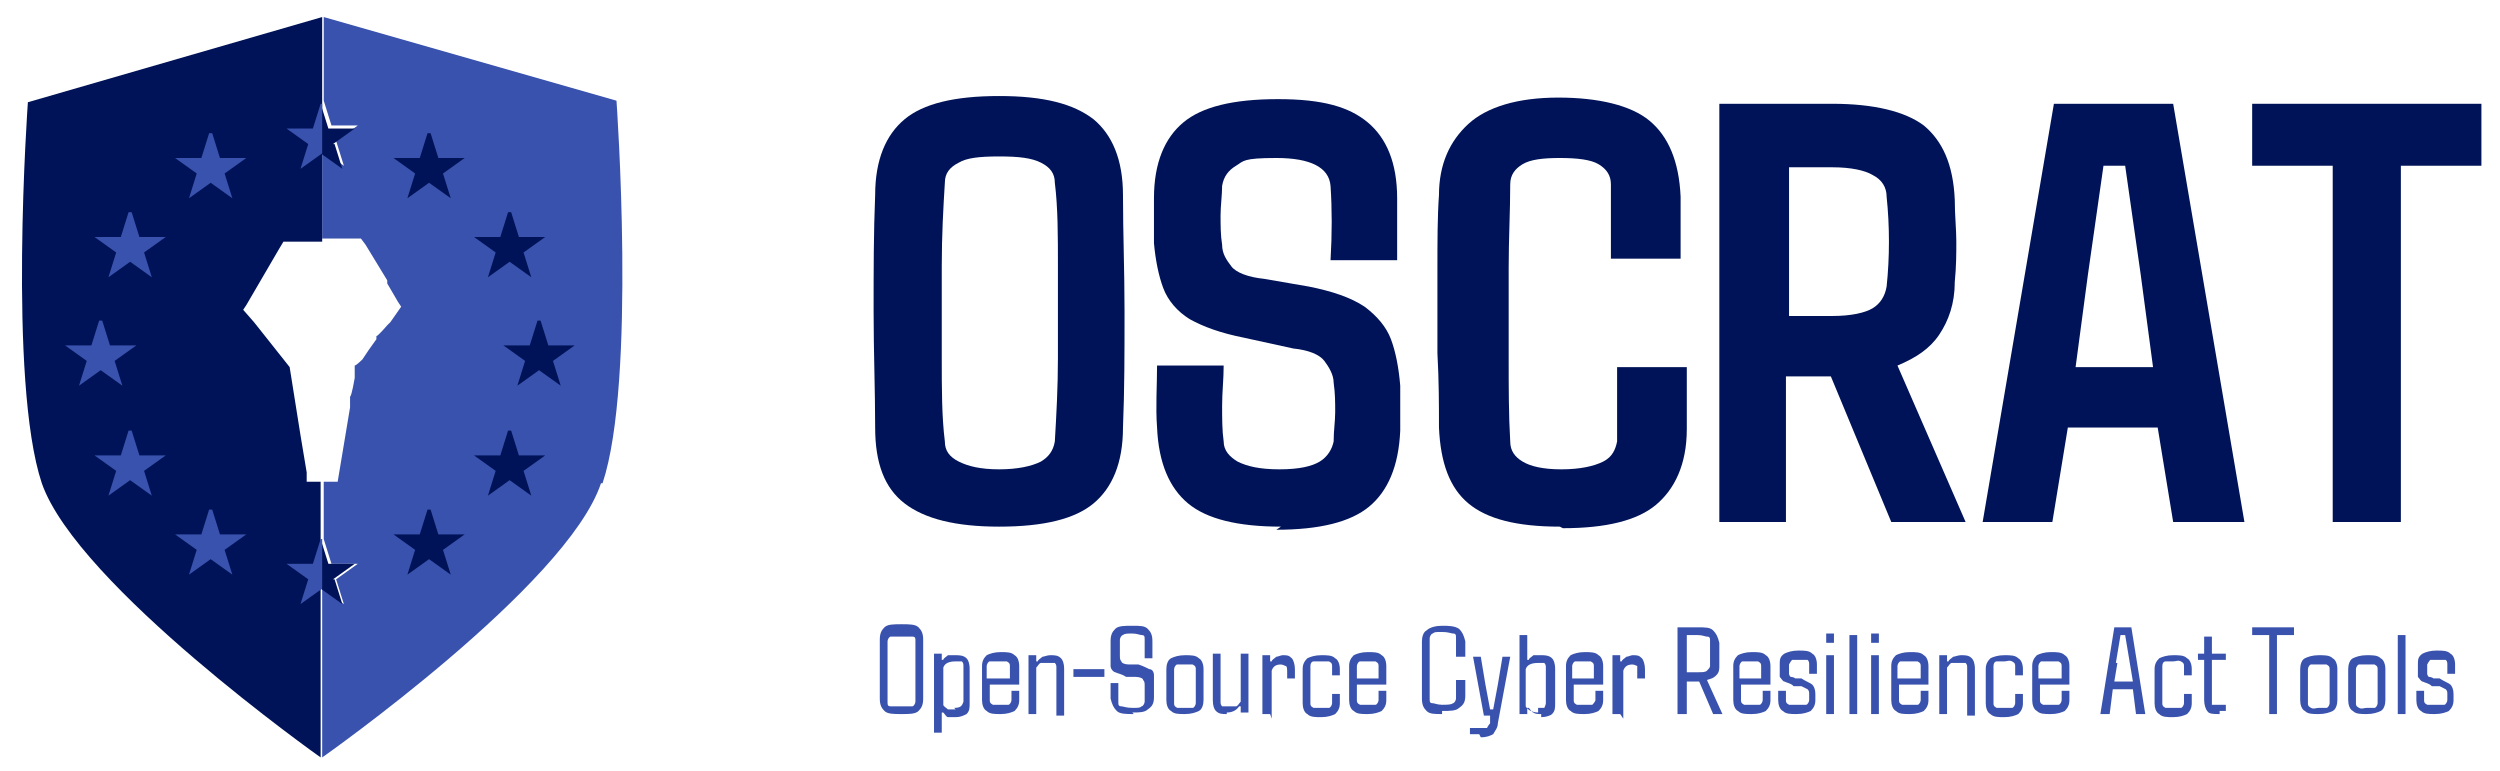 <svg xmlns="http://www.w3.org/2000/svg" xmlns:xlink="http://www.w3.org/1999/xlink" id="Layer_1" data-name="Layer 1" viewBox="0 0 161.4 49.8"><defs><style>      .cls-1, .cls-2, .cls-3, .cls-4, .cls-5 {        stroke-width: 0px;      }      .cls-1, .cls-4 {        fill-rule: evenodd;      }      .cls-1, .cls-5 {        fill: #001358;      }      .cls-6 {        clip-path: url(#clippath);      }      .cls-2 {        fill: none;      }      .cls-3, .cls-4 {        fill: #3952ad;      }    </style><clipPath id="clippath"><rect class="cls-2" x="-11.3" y="-6.8" width="184" height="64"></rect></clipPath></defs><g class="cls-6"><g><path class="cls-4" d="M38.8,31.2c-2.2,6.6-18,17.7-18,17.7v-10.9l1.4,1-.5-1.6,1.4-1h-1.7l-.5-1.6v-3.7h.9l.3-1.8.2-1.2.3-1.8v-.7c.1,0,.3-1.2.3-1.2v-.8c.1,0,.5-.4.5-.4l.4-.6.5-.7v-.2c.1,0,.7-.7.7-.7l.2-.2h0s.7-1,.7-1l-.2-.3-.7-1.2v-.2c0,0-1.4-2.3-1.4-2.3l-.3-.4h-2.5v-5.7l1.4,1-.5-1.6,1.4-1h-1.7l-.5-1.6V1.1l18.9,5.4s1.3,18.1-.9,24.7h0Z"></path><path class="cls-1" d="M20.8,1.1v14.5h-2.5l-.3.5-.7,1.2-1.4,2.4-.2.3.7.8,2.3,2.9.7,4.4.4,2.4h0s0,.6,0,.6h.9v17.8S5,37.8,2.7,31.2C.5,24.6,1.8,6.6,1.8,6.6L20.8,1.1h0Z"></path><path class="cls-5" d="M21.6,9.3l.5,1.6-1.4-1v-3.2l.5,1.6h1.7s-1.4,1-1.4,1Z"></path><path class="cls-3" d="M20.8,6.7v3.2l-1.4,1,.5-1.6-1.4-1h1.7s.5-1.6.5-1.6Z"></path><path class="cls-5" d="M33,27.8l.5,1.6h1.7l-1.4,1,.5,1.6-1.4-1-1.4,1,.5-1.6-1.4-1h1.7l.5-1.6Z"></path><path class="cls-5" d="M21.6,37.4l.5,1.6-1.4-1v-3.2l.5,1.6h1.7l-1.4,1Z"></path><path class="cls-3" d="M20.8,34.8v3.2l-1.4,1,.5-1.6-1.4-1h1.7l.5-1.6Z"></path><path class="cls-5" d="M34.9,20.7l.5,1.6h1.7l-1.4,1,.5,1.6-1.4-1-1.4,1,.5-1.6-1.4-1h1.7l.5-1.6Z"></path><path class="cls-3" d="M6.6,20.7l.5,1.6h1.7l-1.4,1,.5,1.6-1.4-1-1.4,1,.5-1.6-1.4-1h1.7l.5-1.6h0Z"></path><path class="cls-5" d="M27.8,8.6l.5,1.6h1.7l-1.4,1,.5,1.6-1.4-1-1.4,1,.5-1.6-1.4-1h1.7l.5-1.6Z"></path><path class="cls-3" d="M13.7,8.6l.5,1.6h1.7l-1.4,1,.5,1.6-1.4-1-1.4,1,.5-1.6-1.4-1h1.7l.5-1.6h0Z"></path><path class="cls-3" d="M13.7,32.9l.5,1.6h1.7l-1.4,1,.5,1.6-1.4-1-1.4,1,.5-1.6-1.4-1h1.7l.5-1.6h0Z"></path><path class="cls-5" d="M27.8,32.9l.5,1.6h1.7l-1.4,1,.5,1.6-1.4-1-1.4,1,.5-1.6-1.4-1h1.7l.5-1.6Z"></path><path class="cls-5" d="M33,13.7l.5,1.6h1.7l-1.4,1,.5,1.6-1.4-1-1.4,1,.5-1.6-1.4-1h1.7l.5-1.6Z"></path><path class="cls-3" d="M8.5,13.7l.5,1.6h1.7l-1.4,1,.5,1.6-1.4-1-1.4,1,.5-1.6-1.4-1h1.7l.5-1.6h0Z"></path><path class="cls-3" d="M8.5,27.8l.5,1.6h1.7l-1.4,1,.5,1.6-1.4-1-1.4,1,.5-1.6-1.4-1h1.7l.5-1.6h0Z"></path><path class="cls-5" d="M64.5,34c-2.8,0-4.8-.5-6.1-1.5s-1.9-2.6-1.9-4.9c0-2.4-.1-4.9-.1-7.5s0-5.1.1-7.5c0-2.3.7-3.9,1.9-4.9,1.2-1,3.2-1.5,6.1-1.5s4.8.5,6.1,1.5c1.2,1,1.9,2.6,1.9,4.9,0,2.4.1,4.9.1,7.5s0,5.1-.1,7.5c0,2.3-.7,3.9-1.9,4.9-1.2,1-3.2,1.5-6.1,1.5h0ZM64.5,30.3c1.2,0,2.1-.2,2.7-.5.5-.3.8-.7.9-1.3.1-1.7.2-3.5.2-5.4,0-1.9,0-3.9,0-5.9,0-2,0-3.8-.2-5.4,0-.6-.3-1-.9-1.3-.6-.3-1.4-.4-2.7-.4s-2.1.1-2.6.4c-.6.3-.9.7-.9,1.3-.1,1.6-.2,3.4-.2,5.4,0,2,0,3.9,0,5.9,0,2,0,3.8.2,5.4,0,.6.3,1,.9,1.3.6.3,1.4.5,2.6.5h0Z"></path><path class="cls-5" d="M82.7,34c-2.8,0-4.8-.5-6-1.5-1.2-1-1.9-2.6-2-4.9-.1-1.3,0-2.7,0-4h4.3c0,.9-.1,1.7-.1,2.6,0,.8,0,1.6.1,2.3,0,.6.4,1,.9,1.3.6.3,1.4.5,2.7.5s2.1-.2,2.6-.5c.5-.3.8-.8.9-1.3,0-.7.1-1.3.1-1.9,0-.6,0-1.2-.1-1.9,0-.5-.3-1-.6-1.4-.3-.4-1-.7-2-.8l-3.2-.7c-1.5-.3-2.6-.7-3.5-1.2-.8-.5-1.4-1.2-1.7-2-.3-.8-.5-1.8-.6-2.9,0-.5,0-1,0-1.5,0-.5,0-1,0-1.4,0-2.3.7-3.9,1.9-4.9s3.2-1.5,6.1-1.5,4.6.5,5.8,1.5c1.2,1,1.9,2.6,1.9,4.9,0,.5,0,1.1,0,1.9,0,.7,0,1.4,0,2.1h-4.3c.1-1.7.1-3.3,0-4.8-.1-1.2-1.3-1.8-3.5-1.8s-2.1.2-2.6.5c-.5.3-.8.7-.9,1.3,0,.6-.1,1.3-.1,1.9,0,.6,0,1.3.1,1.9,0,.6.3,1,.6,1.4.3.4,1.1.7,2.1.8l2.9.5c1.5.3,2.7.7,3.6,1.3.8.6,1.4,1.3,1.7,2.1.3.8.5,1.8.6,3,0,.5,0,1,0,1.5,0,.5,0,.9,0,1.4-.1,2.3-.8,3.9-2,4.9-1.2,1-3.2,1.5-6,1.5h0Z"></path><path class="cls-5" d="M100.7,34c-2.8,0-4.7-.5-5.9-1.5-1.2-1-1.8-2.6-1.9-4.9,0-1.4,0-3-.1-4.8,0-1.8,0-3.6,0-5.4,0-1.8,0-3.4.1-4.8,0-2,.7-3.5,1.9-4.6s3.2-1.7,5.8-1.7,4.7.5,5.9,1.5c1.2,1,1.9,2.6,2,4.9,0,.6,0,1.2,0,2s0,1.4,0,2h-4.5c0-.7,0-1.5,0-2.4,0-.9,0-1.7,0-2.4,0-.6-.3-1-.8-1.3-.5-.3-1.4-.4-2.5-.4s-1.9.1-2.4.4c-.5.3-.8.7-.8,1.3,0,1.7-.1,3.5-.1,5.4,0,1.9,0,3.9,0,5.8,0,1.9,0,3.7.1,5.4,0,.6.3,1,.8,1.3.5.3,1.3.5,2.5.5s2.1-.2,2.7-.5c.6-.3.8-.8.9-1.3,0-.7,0-1.5,0-2.4s0-1.8,0-2.4h4.5c0,.6,0,1.3,0,2,0,.7,0,1.4,0,2,0,2.3-.8,3.9-2,4.9-1.2,1-3.2,1.5-6,1.5Z"></path><path class="cls-5" d="M115.5,33.7h-4.5V6.7h7.3c2.7,0,4.7.5,5.9,1.4,1.2,1,1.9,2.5,2,4.8,0,1,.1,1.9.1,2.7,0,.7,0,1.6-.1,2.6,0,1.4-.4,2.5-1,3.4-.6.9-1.5,1.5-2.7,2l4.4,10.1h-4.8l-3.9-9.4h-2.9v9.4ZM115.5,10.7v9.7h2.8c1.2,0,2.1-.2,2.6-.5.5-.3.8-.8.9-1.4.2-1.9.2-3.9,0-5.8,0-.6-.3-1.1-.9-1.4-.5-.3-1.4-.5-2.6-.5h-2.8,0Z"></path><path class="cls-5" d="M132.6,33.7h-4.6l4.6-27h7.7l4.6,27h-4.6l-1-6.1h-5.8l-1,6.1h0ZM134.8,17.7l-.8,6h5l-.8-6-1-7h-1.4l-1,7h0Z"></path><path class="cls-5" d="M155.1,33.7h-4.5V10.7h-5.2v-4h14.8v4h-5.2v23Z"></path><path class="cls-3" d="M58.2,46.1c-.5,0-.9,0-1.1-.2-.2-.2-.3-.4-.3-.8,0-.6,0-1.3,0-1.9s0-1.2,0-1.9c0-.4.1-.6.3-.8.2-.2.6-.2,1.1-.2s.9,0,1.1.2c.2.2.3.4.3.8,0,.6,0,1.3,0,1.9s0,1.2,0,1.9c0,.4-.1.6-.3.8-.2.2-.6.2-1.1.2ZM58.2,45.6c.3,0,.6,0,.7,0,.1,0,.2-.2.2-.3,0-.7,0-1.3,0-2,0-.7,0-1.3,0-1.9,0-.2,0-.3-.2-.3-.1,0-.4,0-.7,0s-.6,0-.7,0c-.1,0-.2.2-.2.3,0,.6,0,1.3,0,1.9,0,.7,0,1.3,0,2,0,.2,0,.3.2.3.1,0,.4,0,.7,0h0Z"></path><path class="cls-3" d="M60.8,47.3h-.5v-5.1h.5v.4h.1c0-.1.2-.2.3-.3.1,0,.3,0,.5,0s.5,0,.7.2c.1.1.2.3.2.7,0,.1,0,.3,0,.5,0,.2,0,.4,0,.6s0,.4,0,.6c0,.2,0,.4,0,.5,0,.3,0,.5-.2.7-.2.1-.4.2-.7.2s-.4,0-.5,0c-.1,0-.2-.2-.3-.3h-.1v1.6h0ZM61.6,45.7c.4,0,.5-.1.6-.4,0-.4,0-.8,0-1.2,0-.4,0-.8,0-1.1,0-.1,0-.2-.1-.3,0,0-.2,0-.4,0-.4,0-.7.1-.8.4v2.4c0,.1.2.2.3.3.1,0,.3,0,.5,0h0Z"></path><path class="cls-3" d="M64.6,46.1c-.4,0-.7,0-.9-.2-.2-.1-.3-.4-.3-.7,0-.2,0-.4,0-.7,0-.3,0-.5,0-.8,0-.3,0-.5,0-.7,0-.3.1-.5.3-.7.2-.1.5-.2.9-.2s.7,0,.9.2c.2.1.3.4.3.7,0,0,0,.3,0,.5,0,.2,0,.5,0,.7h-1.9c0,.2,0,.3,0,.5,0,.2,0,.3,0,.5,0,.1,0,.2.2.3.1,0,.3,0,.5,0s.4,0,.5,0c.1,0,.2-.2.2-.3,0-.1,0-.3,0-.6h.5c0,0,0,.2,0,.3s0,.2,0,.3c0,.3-.1.5-.3.7-.2.1-.5.2-.9.2h0ZM63.8,43.8h1.4c0-.2,0-.4,0-.5s0-.3,0-.3c0-.1,0-.2-.2-.3-.1,0-.3,0-.5,0s-.4,0-.6,0c-.1,0-.2.2-.2.3,0,.2,0,.3,0,.4,0,.1,0,.3,0,.4h0Z"></path><path class="cls-3" d="M66.9,46.1h-.5v-3.8h.5v.4h.1c0-.1.2-.2.3-.3.1,0,.3-.1.5-.1.3,0,.5,0,.7.2.1.1.2.3.2.7v3h-.5v-3.1c0-.1,0-.2-.1-.3,0,0-.2,0-.4,0s-.3,0-.5,0c-.1,0-.2.2-.3.3v3.1h0Z"></path><path class="cls-3" d="M71.3,43.7h-2v-.5h2v.5Z"></path><path class="cls-3" d="M73.2,46.1c-.5,0-.9,0-1.1-.2-.2-.2-.3-.4-.4-.8,0-.2,0-.4,0-.5,0-.2,0-.3,0-.5h.5c0,.2,0,.4,0,.6,0,.2,0,.4,0,.6,0,.2,0,.3.2.3.1,0,.3.1.7.1s.5,0,.6-.1c.1,0,.2-.2.2-.3,0-.2,0-.4,0-.5s0-.3,0-.5c0-.2,0-.3-.1-.4,0-.1-.2-.2-.5-.2h-.6c-.3-.2-.5-.2-.7-.3-.1,0-.3-.2-.3-.4,0-.2,0-.3,0-.6,0-.1,0-.3,0-.5,0-.2,0-.3,0-.5,0-.4.1-.6.3-.8.2-.2.6-.2,1.1-.2s.8,0,1,.2c.2.2.3.4.3.8,0,.1,0,.3,0,.5,0,.2,0,.4,0,.6h-.5c0-.2,0-.4,0-.6s0-.4,0-.6c0-.2,0-.3-.2-.3-.1,0-.3-.1-.6-.1s-.5,0-.6.1c-.1,0-.2.2-.2.3,0,.2,0,.3,0,.5s0,.3,0,.5c0,.2,0,.3.1.4,0,.1.2.2.5.2h.6c.3.1.5.2.7.3.2,0,.3.2.3.4,0,.2,0,.3,0,.5,0,.2,0,.4,0,.5,0,.1,0,.3,0,.4,0,.4-.1.6-.4.8-.2.2-.6.2-1,.2h0Z"></path><path class="cls-3" d="M76.5,46.1c-.4,0-.7,0-.9-.2-.2-.1-.3-.4-.3-.7,0-.2,0-.4,0-.6,0-.2,0-.5,0-.7,0-.2,0-.5,0-.7,0-.3.1-.6.3-.7.2-.1.5-.2.9-.2s.7,0,.9.2c.2.1.3.4.3.7,0,.2,0,.4,0,.6,0,.2,0,.5,0,.7,0,.2,0,.5,0,.7,0,.3-.1.6-.3.7-.2.1-.5.2-.9.2ZM76.5,45.7c.2,0,.4,0,.5,0,.1,0,.2-.2.2-.3,0-.4,0-.8,0-1.1s0-.7,0-1.1c0-.1,0-.2-.2-.3-.1,0-.3,0-.5,0s-.4,0-.5,0c-.1,0-.2.2-.2.3,0,.4,0,.8,0,1.1,0,.4,0,.7,0,1.1,0,.1,0,.2.2.3.1,0,.3,0,.5,0h0Z"></path><path class="cls-3" d="M79.2,46.1c-.3,0-.5,0-.7-.2-.1-.1-.2-.3-.2-.7v-3h.5v3.1c0,.1,0,.2.1.3,0,0,.2,0,.4,0s.4,0,.5,0c.1,0,.2-.2.3-.3v-3.1h.5v3.8h-.5v-.4h-.1c-.2.3-.5.4-.8.4Z"></path><path class="cls-3" d="M82,46.1h-.5v-3.8h.5v.4h.1c0-.1.2-.2.3-.3.1,0,.3-.1.4-.1.3,0,.4,0,.6.2.1.1.2.4.2.7s0,.2,0,.3c0,0,0,.2,0,.3h-.5s0,0,0-.1c0,0,0-.1,0-.2h0c0-.3,0-.5-.1-.5,0,0-.2-.1-.3-.1-.3,0-.5.1-.6.4v3.1h0Z"></path><path class="cls-3" d="M86.5,43.6h-.5c0,0,0-.2,0-.3v-.3c0-.1,0-.2-.2-.3-.1,0-.3,0-.5,0s-.4,0-.5,0c-.1,0-.2.1-.2.3,0,.4,0,.8,0,1.2s0,.7,0,1.2c0,.1,0,.2.2.3.1,0,.3,0,.5,0s.4,0,.5,0c.1,0,.2-.2.2-.3v-.3c0-.1,0-.2,0-.3h.5c0,0,0,.2,0,.3s0,.2,0,.3c0,.3-.1.5-.3.7-.2.1-.5.2-.9.2s-.7,0-.9-.2c-.2-.1-.3-.4-.3-.7,0-.2,0-.4,0-.7,0-.3,0-.5,0-.8,0-.3,0-.5,0-.7,0-.3.1-.5.3-.7.2-.1.5-.2.9-.2s.7,0,.9.2c.2.1.3.4.3.7,0,0,0,.2,0,.3,0,.1,0,.2,0,.3h0Z"></path><path class="cls-3" d="M88.3,46.1c-.4,0-.7,0-.9-.2-.2-.1-.3-.4-.3-.7,0-.2,0-.4,0-.7,0-.3,0-.5,0-.8,0-.3,0-.5,0-.7,0-.3.1-.5.3-.7.2-.1.5-.2.9-.2s.7,0,.9.2c.2.1.3.4.3.7,0,0,0,.3,0,.5,0,.2,0,.5,0,.7h-1.9c0,.2,0,.3,0,.5,0,.2,0,.3,0,.5,0,.1,0,.2.2.3.1,0,.3,0,.5,0s.4,0,.5,0c.1,0,.2-.2.2-.3,0-.1,0-.3,0-.6h.5c0,0,0,.2,0,.3,0,0,0,.2,0,.3,0,.3-.1.5-.3.7-.2.1-.5.2-.9.2h0ZM87.6,43.8h1.4c0-.2,0-.4,0-.5s0-.3,0-.3c0-.1,0-.2-.2-.3-.1,0-.3,0-.5,0s-.4,0-.5,0c-.1,0-.2.2-.2.3,0,.2,0,.3,0,.4,0,.1,0,.3,0,.4h0Z"></path><path class="cls-3" d="M93.1,46.1c-.5,0-.8,0-1-.2-.2-.2-.3-.4-.3-.8,0-1.2,0-2.5,0-3.7,0-.3.1-.6.3-.7.2-.2.6-.3,1-.3s.8,0,1.1.2c.2.2.3.4.4.8,0,0,0,.2,0,.3s0,.3,0,.4c0,.1,0,.2,0,.3h-.6c0-.2,0-.4,0-.6,0-.2,0-.4,0-.6,0-.2,0-.3-.2-.3-.1,0-.3-.1-.7-.1s-.5,0-.6.1c-.1,0-.2.2-.2.3,0,1.3,0,2.6,0,3.9,0,.2,0,.3.2.3.1,0,.3.1.6.1s.6,0,.7-.1c.1,0,.2-.2.2-.3,0-.2,0-.4,0-.6,0-.2,0-.4,0-.6h.6c0,.2,0,.4,0,.5,0,.2,0,.4,0,.5,0,.4-.1.6-.4.8-.2.2-.6.2-1.1.2h0Z"></path><path class="cls-3" d="M95.5,47.4c0,0-.2,0-.3,0-.1,0-.2,0-.3,0v-.4c.2,0,.4,0,.6,0s.4,0,.5,0c0,0,.1-.2.2-.3v-.5c.1,0-.4,0-.4,0l-.7-3.8h.5l.3,1.8.3,1.6h.2l.3-1.6.3-1.8h.5l-.8,4.3c0,.3-.2.5-.3.7-.2.1-.4.2-.8.2h0Z"></path><path class="cls-3" d="M99.5,46.1c-.2,0-.4,0-.5-.1-.1,0-.2-.2-.3-.3h-.1v.4h-.5v-5.1h.5v1.6h.1c0-.1.2-.2.3-.3.1,0,.3,0,.5,0s.5,0,.7.2c.1.1.2.3.2.7,0,.2,0,.5,0,.7,0,.3,0,.5,0,.8,0,.3,0,.5,0,.7,0,.3,0,.5-.2.7-.1.1-.4.2-.7.2h0ZM99.3,45.7c.2,0,.3,0,.4,0,0,0,.1-.2.1-.3,0-.3,0-.7,0-1.1s0-.8,0-1.2c0-.1,0-.2-.1-.3,0,0-.2,0-.4,0-.4,0-.7.1-.8.4v2.4c.1.2.4.4.8.4h0Z"></path><path class="cls-3" d="M102.3,46.1c-.4,0-.7,0-.9-.2-.2-.1-.3-.4-.3-.7,0-.2,0-.4,0-.7,0-.3,0-.5,0-.8s0-.5,0-.7c0-.3.1-.5.3-.7.2-.1.5-.2.9-.2s.7,0,.9.2c.2.1.3.4.3.7,0,0,0,.3,0,.5,0,.2,0,.5,0,.7h-1.9c0,.2,0,.3,0,.5,0,.2,0,.3,0,.5,0,.1,0,.2.2.3.1,0,.3,0,.5,0s.4,0,.5,0c0,0,.2-.2.2-.3,0-.1,0-.3,0-.6h.5c0,0,0,.2,0,.3,0,0,0,.2,0,.3,0,.3-.1.5-.3.7-.2.1-.5.2-.9.2h0ZM101.5,43.8h1.4c0-.2,0-.4,0-.5s0-.3,0-.3c0-.1,0-.2-.2-.3-.1,0-.3,0-.5,0s-.4,0-.5,0c-.1,0-.2.2-.2.3,0,.2,0,.3,0,.4,0,.1,0,.3,0,.4h0Z"></path><path class="cls-3" d="M104.6,46.1h-.5v-3.8h.5v.4h.1c0-.1.2-.2.3-.3.1,0,.3-.1.4-.1.3,0,.4,0,.6.2.1.1.2.4.2.7s0,.2,0,.3c0,0,0,.2,0,.3h-.5s0,0,0-.1c0,0,0-.1,0-.2h0c0-.3,0-.5,0-.5,0,0-.2-.1-.3-.1-.3,0-.5.1-.6.4v3.1h0Z"></path><path class="cls-3" d="M108.9,46.1h-.6v-5.6h1.3c.5,0,.8,0,1,.2.2.2.3.4.4.8,0,.3,0,.6,0,.8s0,.5,0,.7c0,.2,0,.4-.2.6s-.3.2-.6.3l1,2.2h-.6l-.9-2.1h-.8v2.1h0ZM108.9,40.9v2.5h.7c.3,0,.5,0,.6-.1s.2-.2.2-.3c0-.5,0-1.1,0-1.6,0-.2,0-.3-.2-.3-.1,0-.3-.1-.6-.1h-.8Z"></path><path class="cls-3" d="M113.1,46.1c-.4,0-.7,0-.9-.2-.2-.1-.3-.4-.3-.7,0-.2,0-.4,0-.7,0-.3,0-.5,0-.8,0-.3,0-.5,0-.7,0-.3.1-.5.3-.7.2-.1.5-.2.9-.2s.7,0,.9.2c.2.1.3.4.3.7,0,0,0,.3,0,.5,0,.2,0,.5,0,.7h-1.9c0,.2,0,.3,0,.5,0,.2,0,.3,0,.5,0,.1,0,.2.2.3.1,0,.3,0,.5,0s.4,0,.5,0c.1,0,.2-.2.2-.3,0-.1,0-.3,0-.6h.5c0,0,0,.2,0,.3,0,0,0,.2,0,.3,0,.3-.1.5-.3.7-.2.1-.5.2-.9.2h0ZM112.3,43.8h1.4c0-.2,0-.4,0-.5s0-.3,0-.3c0-.1,0-.2-.2-.3-.1,0-.3,0-.5,0s-.4,0-.5,0c-.1,0-.2.2-.2.3,0,.2,0,.3,0,.4,0,.1,0,.3,0,.4h0Z"></path><path class="cls-3" d="M116,46.1c-.4,0-.7,0-.9-.2-.2-.1-.3-.4-.3-.7,0,0,0-.2,0-.3,0-.1,0-.2,0-.3h.5c0,.1,0,.2,0,.3,0,0,0,.2,0,.3,0,.1,0,.2.2.3.1,0,.3,0,.5,0s.4,0,.6,0c.1,0,.2-.2.2-.3,0,0,0-.2,0-.2,0,0,0-.1,0-.2,0-.1,0-.2-.1-.3,0,0-.2-.1-.4-.2h-.5c-.2-.2-.4-.2-.6-.3-.1,0-.2-.2-.3-.3,0-.1,0-.3,0-.5,0,0,0-.2,0-.3,0-.3,0-.5.3-.7.2-.1.5-.2.9-.2s.7,0,.9.2c.2.1.3.4.3.7v.3c0,.1,0,.2,0,.3h-.5c0,0,0-.2,0-.3s0-.2,0-.3c0-.1,0-.2-.1-.3,0,0-.3,0-.5,0s-.4,0-.5,0c0,0-.1.1-.2.3,0,0,0,.1,0,.2,0,0,0,.1,0,.2,0,0,0,.2,0,.2,0,0,0,.1.1.2,0,0,.2,0,.3.1h.4c.3.2.6.3.7.4s.2.3.2.6v.2c0,0,0,.1,0,.2,0,.3-.1.5-.3.7-.2.1-.5.2-.9.2h0Z"></path><path class="cls-3" d="M118.4,46.1h-.5v-3.8h.5v3.8ZM118.4,41.5h-.5v-.6h.5v.6Z"></path><path class="cls-3" d="M119.9,46.1h-.5v-5.1h.5v5.1Z"></path><path class="cls-3" d="M121.3,46.1h-.5v-3.8h.5v3.8ZM121.3,41.5h-.5v-.6h.5v.6Z"></path><path class="cls-3" d="M123.3,46.1c-.4,0-.7,0-.9-.2-.2-.1-.3-.4-.3-.7,0-.2,0-.4,0-.7,0-.3,0-.5,0-.8,0-.3,0-.5,0-.7,0-.3.1-.5.3-.7.2-.1.5-.2.9-.2s.7,0,.9.2c.2.1.3.4.3.7,0,0,0,.3,0,.5,0,.2,0,.5,0,.7h-1.9c0,.2,0,.3,0,.5,0,.2,0,.3,0,.5,0,.1,0,.2.2.3.1,0,.3,0,.5,0s.4,0,.5,0c.1,0,.2-.2.2-.3,0-.1,0-.3,0-.6h.5c0,0,0,.2,0,.3,0,0,0,.2,0,.3,0,.3-.1.5-.3.7-.2.1-.5.2-.9.2h0ZM122.6,43.8h1.4c0-.2,0-.4,0-.5s0-.3,0-.3c0-.1,0-.2-.2-.3-.1,0-.3,0-.5,0s-.4,0-.6,0c-.1,0-.2.2-.2.3,0,.2,0,.3,0,.4,0,.1,0,.3,0,.4h0Z"></path><path class="cls-3" d="M125.7,46.1h-.5v-3.8h.5v.4h.1c0-.1.2-.2.3-.3.1,0,.3-.1.5-.1.3,0,.5,0,.7.2.1.1.2.3.2.7v3h-.5v-3.1c0-.1,0-.2-.1-.3,0,0-.2,0-.4,0s-.3,0-.5,0c-.1,0-.2.2-.3.3v3.1h0Z"></path><path class="cls-3" d="M130.6,43.6h-.5c0,0,0-.2,0-.3v-.3c0-.1,0-.2-.2-.3s-.3,0-.5,0-.4,0-.5,0c-.1,0-.2.1-.2.3,0,.4,0,.8,0,1.2s0,.7,0,1.2c0,.1,0,.2.2.3.1,0,.3,0,.5,0s.4,0,.5,0c.1,0,.2-.2.2-.3v-.3c0-.1,0-.2,0-.3h.5c0,0,0,.2,0,.3s0,.2,0,.3c0,.3-.1.5-.3.7-.2.1-.5.2-.9.2s-.7,0-.9-.2c-.2-.1-.3-.4-.3-.7,0-.2,0-.4,0-.7,0-.3,0-.5,0-.8s0-.5,0-.7c0-.3.1-.5.3-.7.2-.1.5-.2.9-.2s.7,0,.9.2c.2.1.3.4.3.7,0,0,0,.2,0,.3,0,.1,0,.2,0,.3h0Z"></path><path class="cls-3" d="M132.4,46.1c-.4,0-.7,0-.9-.2-.2-.1-.3-.4-.3-.7,0-.2,0-.4,0-.7,0-.3,0-.5,0-.8,0-.3,0-.5,0-.7,0-.3.1-.5.3-.7.2-.1.5-.2.9-.2s.7,0,.9.2c.2.1.3.4.3.7,0,0,0,.3,0,.5,0,.2,0,.5,0,.7h-1.9c0,.2,0,.3,0,.5,0,.2,0,.3,0,.5,0,.1,0,.2.2.3.1,0,.3,0,.5,0s.4,0,.5,0c.1,0,.2-.2.2-.3,0-.1,0-.3,0-.6h.5c0,0,0,.2,0,.3,0,0,0,.2,0,.3,0,.3-.1.5-.3.7-.2.1-.5.2-.9.2h0ZM131.7,43.8h1.4c0-.2,0-.4,0-.5s0-.3,0-.3c0-.1,0-.2-.2-.3-.1,0-.3,0-.5,0s-.4,0-.6,0c-.1,0-.2.2-.2.3,0,.2,0,.3,0,.4,0,.1,0,.3,0,.4h0Z"></path><path class="cls-3" d="M136.2,46.1h-.6l.9-5.6h1.1l.9,5.6h-.6l-.2-1.6h-1.3l-.2,1.6ZM136.7,42.8l-.2,1.2h1.2l-.2-1.2-.3-1.8h-.3l-.3,1.8h0Z"></path><path class="cls-3" d="M141.5,43.6h-.5c0,0,0-.2,0-.3v-.3c0-.1,0-.2-.2-.3s-.3,0-.5,0-.4,0-.5,0c-.1,0-.2.1-.2.3,0,.4,0,.8,0,1.2s0,.7,0,1.2c0,.1,0,.2.2.3.1,0,.3,0,.5,0s.4,0,.5,0c.1,0,.2-.2.2-.3v-.3c0-.1,0-.2,0-.3h.5c0,0,0,.2,0,.3s0,.2,0,.3c0,.3-.1.5-.3.7-.2.1-.5.2-.9.2s-.7,0-.9-.2c-.2-.1-.3-.4-.3-.7,0-.2,0-.4,0-.7,0-.3,0-.5,0-.8,0-.3,0-.5,0-.7,0-.3.1-.5.3-.7.2-.1.5-.2.9-.2s.7,0,.9.2c.2.1.3.4.3.7,0,0,0,.2,0,.3,0,.1,0,.2,0,.3h0Z"></path><path class="cls-3" d="M143.3,46.1c-.4,0-.7,0-.8-.2-.1-.1-.2-.4-.2-.7v-2.6h-.4v-.4h.4v-1.1h.5v1.1h.9v.4h-.9v2.6c0,.1,0,.2,0,.3,0,0,.2,0,.5,0s.2,0,.2,0c0,0,.1,0,.2,0v.4c0,0-.1,0-.2,0,0,0-.1,0-.2,0h0Z"></path><path class="cls-3" d="M147.1,46.1h-.6v-5.1h-1.1v-.5h2.7v.5h-1.1v5.1Z"></path><path class="cls-3" d="M149.7,46.1c-.4,0-.7,0-.9-.2-.2-.1-.3-.4-.3-.7,0-.2,0-.4,0-.6,0-.2,0-.5,0-.7,0-.2,0-.5,0-.7,0-.3.1-.6.3-.7.2-.1.5-.2.9-.2s.7,0,.9.2c.2.1.3.4.3.7,0,.2,0,.4,0,.6,0,.2,0,.5,0,.7,0,.2,0,.5,0,.7,0,.3-.1.6-.3.7-.2.1-.5.2-.9.2ZM149.7,45.7c.2,0,.4,0,.5,0,.1,0,.2-.2.2-.3,0-.4,0-.8,0-1.1s0-.7,0-1.1c0-.1,0-.2-.2-.3-.1,0-.3,0-.5,0s-.4,0-.5,0c-.1,0-.2.2-.2.3,0,.4,0,.8,0,1.1,0,.4,0,.7,0,1.1,0,.1,0,.2.2.3s.3,0,.5,0h0Z"></path><path class="cls-3" d="M152.8,46.1c-.4,0-.7,0-.9-.2-.2-.1-.3-.4-.3-.7,0-.2,0-.4,0-.6,0-.2,0-.5,0-.7,0-.2,0-.5,0-.7,0-.3.1-.6.3-.7.2-.1.5-.2.9-.2s.7,0,.9.2c.2.1.3.4.3.7,0,.2,0,.4,0,.6,0,.2,0,.5,0,.7,0,.2,0,.5,0,.7,0,.3-.1.6-.3.7-.2.1-.5.2-.9.2ZM152.8,45.7c.2,0,.4,0,.5,0,.1,0,.2-.2.2-.3,0-.4,0-.8,0-1.1s0-.7,0-1.1c0-.1,0-.2-.2-.3,0,0-.3,0-.5,0s-.4,0-.5,0c-.1,0-.2.2-.2.3,0,.4,0,.8,0,1.1,0,.4,0,.7,0,1.1,0,.1,0,.2.2.3s.3,0,.5,0h0Z"></path><path class="cls-3" d="M155.3,46.1h-.5v-5.1h.5v5.1Z"></path><path class="cls-3" d="M157.2,46.1c-.4,0-.7,0-.9-.2-.2-.1-.3-.4-.3-.7,0,0,0-.2,0-.3,0-.1,0-.2,0-.3h.5c0,.1,0,.2,0,.3,0,0,0,.2,0,.3,0,.1,0,.2.2.3,0,0,.3,0,.5,0s.4,0,.6,0c.1,0,.2-.2.2-.3,0,0,0-.2,0-.2,0,0,0-.1,0-.2,0-.1,0-.2-.1-.3,0,0-.2-.1-.4-.2h-.5c-.2-.2-.4-.2-.6-.3-.1,0-.2-.2-.3-.3,0-.1,0-.3,0-.5,0,0,0-.2,0-.3,0-.3,0-.5.3-.7.2-.1.5-.2.9-.2s.7,0,.9.2c.2.1.3.4.3.7v.3c0,.1,0,.2,0,.3h-.5c0,0,0-.2,0-.3s0-.2,0-.3c0-.1,0-.2-.1-.3,0,0-.3,0-.5,0s-.4,0-.5,0c0,0-.1.1-.2.3,0,0,0,.1,0,.2,0,0,0,.1,0,.2,0,0,0,.2,0,.2,0,0,0,.1.1.2,0,0,.2,0,.3.1h.4c.3.2.6.3.7.4.1.1.2.3.2.6v.2c0,0,0,.1,0,.2,0,.3-.1.5-.3.7-.2.1-.5.2-.9.2h0Z"></path></g></g></svg>